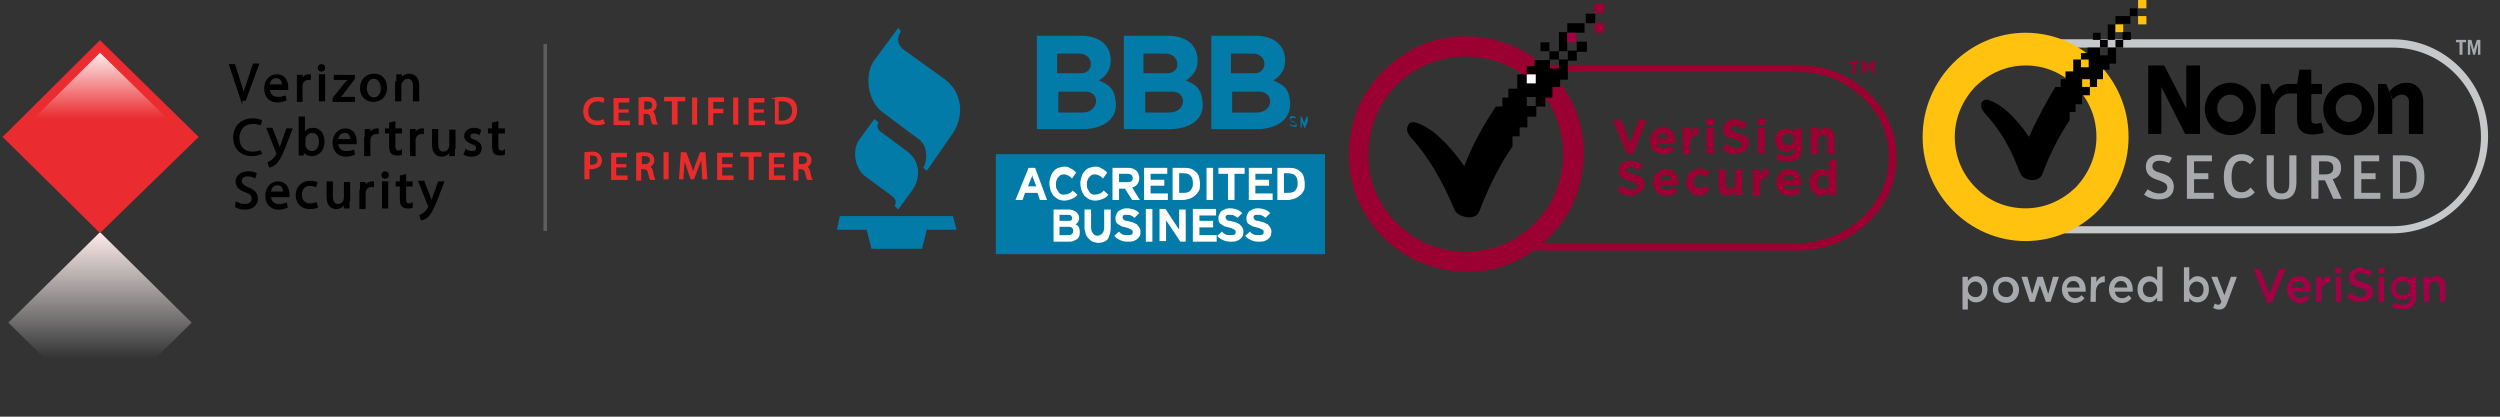 <?xml version="1.0" encoding="utf-8"?>
<!-- Generator: Adobe Illustrator 18.0.0, SVG Export Plug-In . SVG Version: 6.00 Build 0)  -->
<!DOCTYPE svg PUBLIC "-//W3C//DTD SVG 1.1//EN" "http://www.w3.org/Graphics/SVG/1.1/DTD/svg11.dtd">
<svg version="1.1" id="Footer-logos" xmlns="http://www.w3.org/2000/svg" xmlns:xlink="http://www.w3.org/1999/xlink" x="0px"
	 y="0px" width="420px" height="70px" viewBox="0 757 420 70" enable-background="new 0 757 420 70" xml:space="preserve">
<rect x="0" y="757" width="420" height="70" fill="#333333" stroke="none"/>
<g id="verisign">
	<path fill="#9B0033" d="M258.4,769.1h43.4c4.4,0,8,1.4,11,4.2c3,2.8,4.5,6.1,4.5,10.2l0.6,0l-0.6,0c0,4-1.5,7.3-4.5,10.1l0,0
		c-3.1,2.8-6.7,4.2-11,4.3h-43.4c-0.3,0-0.6,0.3-0.6,0.6c0,0.3,0.3,0.6,0.6,0.6h43.4c4.6,0,8.6-1.5,11.9-4.6l0,0
		c3.2-3,4.9-6.7,4.9-11v0c0-4.4-1.7-8.1-4.9-11.1c-3.3-3-7.3-4.5-11.9-4.5h-43.4c-0.3,0-0.6,0.3-0.6,0.6
		C257.8,768.8,258,769.1,258.4,769.1z M258.4,769.1h43.4c4.4,0,8,1.4,11,4.2c3,2.8,4.5,6.1,4.5,10.2l0.6,0l-0.6,0
		c0,4-1.5,7.3-4.5,10.1l0,0c-3.1,2.8-6.7,4.2-11,4.3h-43.4c-0.3,0-0.6,0.3-0.6,0.6c0,0.3,0.3,0.6,0.6,0.6h43.4
		c4.6,0,8.6-1.5,11.9-4.6l0,0c3.2-3,4.9-6.7,4.9-11v0c0-4.4-1.7-8.1-4.9-11.1c-3.3-3-7.3-4.5-11.9-4.5h-43.4c-0.3,0-0.6,0.3-0.6,0.6
		C257.8,768.8,258,769.1,258.4,769.1z"/>
	<path fill-rule="evenodd" clip-rule="evenodd" fill="#9B0033" d="M254.5,768.7c2.5,1.4,4.5,3.4,5.9,5.9c1.4,2.5,2.2,5.3,2.2,8.3
		c0,3.1-0.8,5.8-2.2,8.3c-1.4,2.4-3.4,4.4-5.9,5.9c-2.4,1.4-5.2,2.2-8.3,2.2c-3,0-5.8-0.8-8.2-2.2c-2.5-1.5-4.5-3.5-5.9-5.9
		c-1.5-2.4-2.2-5.2-2.2-8.3c0-3,0.8-5.8,2.2-8.3c1.4-2.4,3.4-4.4,5.9-5.9c2.4-1.4,5.2-2.2,8.2-2.2
		C249.3,766.5,252.1,767.3,254.5,768.7 M246.3,763.1c-3.6,0-7,0.9-9.9,2.7c-2.9,1.8-5.3,4.1-7.1,7.1c-1.8,3-2.6,6.3-2.7,10
		c0,3.7,0.9,7,2.7,10c1.8,3,4.1,5.3,7.1,7.1c3,1.7,6.3,2.6,9.9,2.7c3.7,0,7-0.9,10-2.7c3-1.8,5.3-4.2,7.1-7.1c1.7-3,2.6-6.3,2.7-10
		c0-3.7-0.9-7-2.7-10c-1.8-2.9-4.1-5.3-7.1-7.1C253.3,764.1,250,763.2,246.3,763.1z"/>
	<polyline fill="#9B0033" points="271,777.2 272.4,777.2 273.8,781.1 275.3,777.2 276.6,777.2 274.4,782.8 273.3,782.8 271,777.2 	
		"/>
	<path fill="#9B0033" d="M286.7,778.5h1.2v4.3h-1.2V778.5z M286.7,776.9h1.3v1.1h-1.3V776.9z M282.8,778.5h1.2v0.8
		c0.1-0.3,0.3-0.5,0.5-0.7c0.2-0.2,0.5-0.3,0.8-0.2v1.3h0c-0.4,0-0.8,0.1-1,0.4c-0.2,0.2-0.4,0.6-0.4,1.2v1.6h-1.2V778.5z
		 M280.2,780.3c0-0.3-0.1-0.5-0.3-0.7c-0.2-0.2-0.4-0.2-0.6-0.2c-0.3,0-0.5,0.1-0.6,0.2c-0.2,0.2-0.3,0.4-0.3,0.7H280.2z
		 M279.4,782.9c-0.3,0-0.6-0.1-0.9-0.2c-0.3-0.1-0.5-0.2-0.7-0.4c-0.2-0.2-0.3-0.4-0.4-0.7c-0.1-0.3-0.2-0.6-0.2-0.9
		c0-0.3,0-0.6,0.2-0.9c0.1-0.3,0.2-0.5,0.4-0.7c0.2-0.2,0.4-0.4,0.7-0.5c0.3-0.1,0.6-0.2,0.9-0.2c0.4,0,0.6,0.1,0.9,0.2
		c0.3,0.1,0.5,0.3,0.6,0.5c0.2,0.2,0.3,0.4,0.4,0.7c0.1,0.3,0.1,0.6,0.1,0.9l0,0.2v0.2h-3c0,0.3,0.2,0.5,0.4,0.6
		c0.2,0.1,0.4,0.2,0.7,0.2c0.2,0,0.4,0,0.6-0.1c0.1,0,0.3-0.2,0.5-0.3l0.7,0.6c-0.2,0.3-0.4,0.5-0.7,0.6
		C280.2,782.8,279.8,782.9,279.4,782.9z"/>
	<path fill="#9B0033" d="M291.7,782.9c-0.4,0-0.8-0.1-1.3-0.2c-0.4-0.1-0.8-0.4-1.1-0.7l0.8-0.8c0.2,0.2,0.5,0.4,0.8,0.5
		c0.3,0.1,0.6,0.2,0.9,0.2c0.3,0,0.5,0,0.6-0.2c0.1-0.1,0.2-0.2,0.2-0.4V781l-0.2-0.2l-0.3-0.2l-0.6-0.2l-0.8-0.2L290,780l-0.4-0.5
		c-0.1-0.2-0.1-0.4-0.1-0.7v0l0.1-0.7c0.1-0.2,0.2-0.4,0.4-0.5c0.2-0.2,0.4-0.3,0.6-0.4c0.2-0.1,0.5-0.1,0.8-0.1
		c0.4,0,0.8,0.1,1.1,0.2c0.4,0.1,0.7,0.3,1,0.5l-0.6,0.9l-0.8-0.4c-0.2-0.1-0.5-0.2-0.7-0.2c-0.2,0-0.4,0-0.5,0.2
		c-0.1,0.1-0.2,0.2-0.2,0.3v0l0.1,0.2l0.2,0.2l0.4,0.2l0.6,0.2l0.8,0.3c0.2,0.1,0.4,0.2,0.6,0.3l0.3,0.4c0.1,0.2,0.1,0.4,0.1,0.6v0
		c0,0.3,0,0.5-0.2,0.7c-0.1,0.2-0.2,0.4-0.4,0.6c-0.2,0.1-0.4,0.2-0.7,0.3C292.3,782.8,292,782.9,291.7,782.9"/>
	<path fill="#9B0033" d="M295.3,778.5h1.2v4.3h-1.2V778.5z M295.3,776.9h1.3v1.1h-1.3V776.9z"/>
	<path fill="#9B0033" d="M304.3,778.5h1.2v0.6l0.2-0.2l0.3-0.2l0.3-0.2l0.4,0c0.5,0,0.8,0.2,1.1,0.4c0.3,0.3,0.4,0.6,0.4,1.2v2.8
		H307v-2.4c0-0.3,0-0.5-0.2-0.6c-0.1-0.1-0.3-0.2-0.6-0.2s-0.4,0.1-0.6,0.2c-0.1,0.2-0.2,0.4-0.2,0.6v2.4h-1.2V778.5 M300.4,781.4
		l0.4-0.1c0.1,0,0.2-0.1,0.3-0.2c0.1-0.1,0.2-0.2,0.2-0.3c0-0.1,0.1-0.2,0.1-0.4l-0.1-0.4c0-0.1-0.1-0.2-0.2-0.3l-0.3-0.2l-0.4-0.1
		l-0.4,0.1l-0.3,0.2c-0.1,0.1-0.2,0.2-0.2,0.3l-0.1,0.4c0,0.3,0.1,0.6,0.3,0.7C299.9,781.3,300.2,781.4,300.4,781.4z M300.3,784.1
		l-1-0.1c-0.4,0-0.6-0.2-0.9-0.3l0.4-0.9l0.7,0.3l0.8,0.1c0.4,0,0.7-0.1,0.9-0.3c0.2-0.2,0.3-0.5,0.3-0.9v-0.2
		c-0.2,0.2-0.4,0.4-0.6,0.5c-0.2,0.1-0.5,0.2-0.8,0.2c-0.2,0-0.5,0-0.7-0.1c-0.2-0.1-0.4-0.2-0.6-0.4c-0.2-0.2-0.3-0.4-0.4-0.6
		c-0.1-0.3-0.2-0.6-0.2-0.9c0-0.3,0-0.6,0.2-0.8c0.1-0.3,0.2-0.5,0.4-0.6c0.2-0.2,0.4-0.3,0.6-0.4l0.7-0.1c0.4,0,0.6,0.1,0.8,0.2
		c0.2,0.1,0.4,0.2,0.6,0.4v-0.6h1.2v3.3c0,0.8-0.2,1.3-0.5,1.7c-0.2,0.2-0.5,0.4-0.8,0.4L300.3,784.1z"/>
	<path fill="#9B0033" d="M274.1,789.9c-0.4,0-0.8-0.1-1.3-0.2c-0.4-0.1-0.8-0.4-1.1-0.7l0.8-0.8c0.2,0.2,0.5,0.4,0.8,0.5
		c0.3,0.1,0.6,0.2,0.9,0.2c0.3,0,0.5,0,0.6-0.2c0.1-0.1,0.2-0.2,0.2-0.4V788l-0.2-0.2l-0.3-0.2l-0.6-0.2l-0.8-0.2l-0.6-0.3l-0.4-0.5
		c-0.1-0.2-0.1-0.4-0.1-0.7v0l0.1-0.7c0.1-0.2,0.2-0.4,0.4-0.5c0.2-0.2,0.4-0.3,0.6-0.4c0.2-0.1,0.5-0.1,0.8-0.1
		c0.4,0,0.8,0.1,1.1,0.2s0.7,0.3,1,0.5l-0.6,0.9l-0.8-0.4c-0.2-0.1-0.5-0.2-0.7-0.2s-0.4,0-0.5,0.2c-0.1,0.1-0.2,0.2-0.2,0.3v0
		l0.1,0.2l0.2,0.2l0.4,0.2l0.6,0.2l0.8,0.3c0.2,0.1,0.4,0.2,0.6,0.3l0.3,0.4c0.1,0.2,0.1,0.4,0.1,0.6v0c0,0.3,0,0.5-0.2,0.7
		c-0.1,0.2-0.2,0.4-0.4,0.6c-0.2,0.1-0.4,0.2-0.7,0.3C274.7,789.8,274.4,789.9,274.1,789.9"/>
	<path fill="#9B0033" d="M285.5,789.9c-0.3,0-0.6-0.1-0.9-0.2c-0.3-0.1-0.5-0.3-0.7-0.5c-0.2-0.2-0.3-0.4-0.4-0.7
		c-0.1-0.3-0.2-0.6-0.2-0.9c0-0.3,0.1-0.6,0.2-0.9c0.1-0.3,0.2-0.5,0.4-0.7c0.2-0.2,0.4-0.4,0.7-0.5c0.3-0.1,0.6-0.2,0.9-0.2
		c0.4,0,0.7,0.1,1,0.2c0.3,0.1,0.5,0.3,0.7,0.5l-0.7,0.8c-0.1-0.2-0.3-0.3-0.4-0.4c-0.1-0.1-0.3-0.1-0.6-0.1l-0.4,0.1l-0.3,0.3
		l-0.2,0.4l-0.1,0.4v0c0,0.2,0,0.3,0.1,0.4c0,0.2,0.1,0.3,0.2,0.4c0.1,0.1,0.2,0.2,0.3,0.2c0.1,0,0.3,0.1,0.5,0.1
		c0.2,0,0.4,0,0.5-0.1l0.4-0.3l0.7,0.7c-0.2,0.2-0.4,0.4-0.7,0.6C286.2,789.8,285.9,789.9,285.5,789.9 M280.7,787.3
		c0-0.3-0.1-0.5-0.3-0.7c-0.2-0.2-0.4-0.2-0.6-0.2c-0.3,0-0.5,0.1-0.6,0.2c-0.2,0.2-0.3,0.4-0.3,0.7H280.7z M279.9,789.9
		c-0.3,0-0.6-0.1-0.9-0.2c-0.3-0.1-0.5-0.2-0.7-0.4c-0.2-0.2-0.3-0.4-0.4-0.7c-0.1-0.3-0.2-0.6-0.2-0.9c0-0.3,0-0.6,0.2-0.9
		c0.1-0.3,0.2-0.5,0.4-0.7c0.2-0.2,0.4-0.4,0.7-0.5c0.3-0.1,0.6-0.2,0.9-0.2c0.4,0,0.6,0.1,0.9,0.2c0.3,0.1,0.5,0.3,0.6,0.5
		c0.2,0.2,0.3,0.4,0.4,0.7c0.1,0.3,0.1,0.6,0.1,0.9l0,0.2v0.2h-3c0,0.3,0.2,0.5,0.4,0.6c0.2,0.1,0.4,0.2,0.7,0.2
		c0.2,0,0.4,0,0.6-0.1c0.1,0,0.3-0.2,0.5-0.3l0.7,0.6c-0.2,0.3-0.4,0.5-0.7,0.6C280.6,789.8,280.3,789.9,279.9,789.9z"/>
	<path fill="#9B0033" d="M290.2,789.9c-0.4,0-0.8-0.2-1.1-0.4c-0.2-0.3-0.4-0.6-0.4-1.2v-2.8h1.2v2.4c0,0.3,0.1,0.5,0.2,0.6
		c0.1,0.1,0.3,0.2,0.6,0.2c0.2,0,0.4-0.1,0.6-0.2c0.1-0.2,0.2-0.4,0.2-0.6v-2.4h1.2v4.3h-1.2v-0.6l-0.2,0.2l-0.3,0.2l-0.3,0.2
		L290.2,789.9"/>
	<path fill="#9B0033" d="M306.3,788.8c0.2,0,0.3,0,0.4-0.1l0.3-0.2c0.1-0.1,0.2-0.2,0.2-0.4l0.1-0.5v0l-0.1-0.5l-0.2-0.4l-0.3-0.2
		c-0.1,0-0.3-0.1-0.4-0.1l-0.4,0.1l-0.3,0.2l-0.2,0.4c0,0.1-0.1,0.3-0.1,0.5v0l0.1,0.5c0,0.1,0.1,0.2,0.2,0.4l0.3,0.2L306.3,788.8
		 M306,789.9c-0.3,0-0.5,0-0.8-0.2c-0.2-0.1-0.4-0.2-0.6-0.4c-0.2-0.2-0.3-0.4-0.4-0.7c-0.1-0.3-0.2-0.6-0.2-0.9v0
		c0-0.4,0-0.7,0.2-1c0.1-0.3,0.2-0.5,0.4-0.7c0.2-0.2,0.4-0.3,0.6-0.4c0.2-0.1,0.5-0.2,0.8-0.2c0.3,0,0.6,0.1,0.8,0.2
		c0.2,0.1,0.4,0.2,0.5,0.4v-2.1h1.2v5.9h-1.2v-0.6c-0.1,0.2-0.3,0.4-0.5,0.5C306.6,789.8,306.3,789.9,306,789.9z M301.4,787.3
		c0-0.3-0.1-0.5-0.3-0.7c-0.2-0.2-0.4-0.2-0.6-0.2c-0.3,0-0.5,0.1-0.6,0.2c-0.2,0.2-0.3,0.4-0.3,0.7H301.4z M300.6,789.9
		c-0.3,0-0.6-0.1-0.9-0.2c-0.3-0.1-0.5-0.2-0.7-0.4c-0.2-0.2-0.3-0.4-0.4-0.7c-0.1-0.3-0.2-0.6-0.2-0.9c0-0.3,0-0.6,0.2-0.9
		c0.1-0.3,0.2-0.5,0.4-0.7c0.2-0.2,0.4-0.4,0.7-0.5c0.3-0.1,0.6-0.2,0.9-0.2c0.4,0,0.6,0.1,0.9,0.2c0.3,0.1,0.5,0.3,0.6,0.5
		c0.2,0.2,0.3,0.4,0.4,0.7c0.1,0.3,0.1,0.6,0.1,0.9l0,0.2v0.2h-3c0,0.3,0.2,0.5,0.4,0.6c0.2,0.1,0.4,0.2,0.7,0.2
		c0.2,0,0.4,0,0.6-0.1c0.1,0,0.3-0.2,0.5-0.3l0.7,0.6c-0.2,0.3-0.4,0.5-0.7,0.6C301.4,789.8,301,789.9,300.6,789.9z M294.6,785.5
		h1.2v0.8c0.1-0.3,0.3-0.5,0.5-0.7c0.2-0.2,0.5-0.3,0.8-0.2v1.3h0c-0.4,0-0.8,0.1-1,0.4c-0.2,0.2-0.4,0.6-0.4,1.2v1.6h-1.2V785.5z"
		/>
	<path fill-rule="evenodd" clip-rule="evenodd" fill="#9B0033" d="M310.6,767.3h1.7v0.4h-0.6v1.6h-0.5v-1.6h-0.6V767.3 M314.9,767.3
		v2h-0.5V768l-0.5,0.9h-0.1l-0.5-0.9v1.3h-0.5v-2h0.5l0.6,0.9l0.5-0.9H314.9z"/>
	<path fill-rule="evenodd" clip-rule="evenodd" d="M258,773.3h-1.5v1.5h1.5V773.3z M256.5,769.5h1.5v1.5h-1.5V769.5z M260.3,765.6
		h-1.5v-1.5h1.5V765.6z M263.3,762.5h2.9v-1.6h-2.9v4.7h-3v1.5h-2.5v1h-1.3v1.4h-1.6v2.4h-1.5v1.5h-1v1.5h-1.1
		c-2.2,3.3-4,6.6-5.3,10c-2.9-4.1-5.6-6.5-8.1-7.3c-0.7-0.2-1.2,0-1.4,0.6c-0.3,0.6,0,1.4,0.8,2.2c2.5,2.8,4.9,6.7,7,11.7
		c0.3,0.8,1,1.2,2.2,1.4c1.1,0.1,1.8-0.3,2.1-1.2c1.6-4.1,3.4-7.7,5.5-10.7v-1.7h1.2v-1.5h1.3v-1.8h1.5v-1.7h1.5v-1.5h1.2v-1.8h1.3
		v-1.2h1.3v-3.2h1.5v-1.5h1.7V764h-1.7v1.5h-1.5v1.5h-1.5v1.5h-1.5v-1.5h1.5v-4.6H263.3z"/>
	<rect x="263.3" y="762.5" fill="#A10045" width="1.5" height="1.6"/>
	<rect x="256.5" y="769.5" fill="#FFFFFF" width="1.5" height="1.5"/>
	<rect x="267.9" y="760.9" fill="#9B0033" width="1.6" height="1.6"/>
	<polyline points="268,760.9 268,759.3 266.4,759.3 266.4,760.9 	"/>
	<rect x="267.9" y="757.6" fill="#9B0033" width="1.6" height="1.6"/>
</g>
<g id="bbb">
	<path fill-rule="evenodd" clip-rule="evenodd" fill="#037BA8" d="M219.7,778.4v-1.8h-0.2l-0.4,1.1c0,0,0,0.1,0,0.1c0,0,0,0.1,0,0.1
		c0,0,0,0.1,0,0.1c0,0,0,0.1,0,0.1c0,0,0,0,0-0.1c0,0,0-0.1,0-0.1c0,0,0-0.1,0-0.1c0,0,0-0.1,0-0.1l-0.4-1.1h-0.2v1.8h0.2v-1.2V777
		c0,0,0,0,0,0.1c0,0,0,0.1,0,0.1c0,0,0,0.1,0,0.1c0,0,0,0.1,0,0.1l0.5,1.2l0.5-1.2c0,0,0-0.1,0-0.1c0,0,0-0.1,0-0.1c0,0,0-0.1,0-0.1
		c0,0,0,0,0-0.1v0.2v1.2H219.7L219.7,778.4z"/>
	<path fill-rule="evenodd" clip-rule="evenodd" fill="#037BA8" d="M217.8,778c0-0.1,0-0.1,0-0.2c0-0.1,0-0.1-0.1-0.1
		c0,0-0.1-0.1-0.2-0.1c-0.1,0-0.2-0.1-0.3-0.1c-0.1,0-0.2-0.1-0.2-0.1c-0.1,0-0.1-0.1-0.1-0.1c0,0-0.1-0.1-0.1-0.1c0,0,0-0.1,0-0.1
		c0,0,0-0.1,0-0.1c0,0,0-0.1,0.1-0.1c0,0,0.1,0,0.1-0.1c0,0,0.1,0,0.2,0c0.1,0,0.2,0,0.2,0c0.1,0,0.1,0.1,0.2,0.1l0.1-0.2
		c-0.1-0.1-0.2-0.1-0.2-0.1c-0.1,0-0.2-0.1-0.3-0.1c-0.1,0-0.2,0-0.2,0c-0.1,0-0.1,0.1-0.2,0.1c0,0-0.1,0.1-0.1,0.1
		c0,0.1,0,0.1,0,0.2c0,0.1,0,0.1,0,0.2c0,0.1,0,0.1,0.1,0.1c0,0,0.1,0.1,0.2,0.1c0.1,0,0.2,0.1,0.3,0.1c0.1,0,0.2,0.1,0.2,0.1
		c0.1,0,0.1,0.1,0.1,0.1c0,0,0.1,0.1,0.1,0.1c0,0,0,0.1,0,0.1c0,0.1,0,0.2-0.1,0.2c-0.1,0.1-0.2,0.1-0.3,0.1c-0.1,0-0.2,0-0.3-0.1
		c-0.1,0-0.2-0.1-0.2-0.2l-0.1,0.2c0.1,0.1,0.2,0.1,0.3,0.2c0.1,0,0.2,0.1,0.3,0.1c0.1,0,0.2,0,0.3,0c0.1,0,0.1-0.1,0.2-0.1
		c0.1,0,0.1-0.1,0.1-0.2C217.7,778.1,217.8,778,217.8,778L217.8,778z"/>
	<path id="svg_78" fill="#037BA8" d="M181.9,775.9h-4.1v-3.5h4.1C185.1,772.1,184.7,775.9,181.9,775.9z M196.5,775.9h-4.1v-3.5h4.1
		C199.6,772.1,199.4,775.9,196.5,775.9z M211.1,775.9H207v-3.5h4.1C214.2,772.1,214.1,775.9,211.1,775.9z M181.6,769.3h-4v-3.3h3.8
		C183.8,766.1,183.9,769.3,181.6,769.3z M196.1,769.3h-4v-3.3h3.8C198.3,766.1,198.5,769.3,196.1,769.3z M210.8,769.3h-4v-3.3h3.8
		C213,766.1,213,769.3,210.8,769.3z M187.4,773.8c-0.3-2.1-1.1-2.5-2.8-3.3c1.3-0.7,2-1.9,2-3.3c0-3-2.4-4.2-5-4.2h-7.4v15.7h7.3
		C184.7,778.8,188,777.4,187.4,773.8z M202,773.8c-0.3-2.1-1.1-2.5-2.8-3.3c1.3-0.7,2-1.9,2-3.3c0-3-2.4-4.2-5-4.2h-7.4v15.7h7.3
		C199.3,778.8,202.6,777.4,202,773.8z M216.7,773.8c-0.3-2.1-1.1-2.5-2.8-3.3c1.3-0.7,2-1.9,2-3.3c0-3-2.4-4.2-5-4.2h-7.4v15.7h7.3
		C213.9,778.8,217.2,777.4,216.7,773.8z"/>
	<rect id="svg_81" x="167.3" y="782.9" fill="#037BA8" width="55.3" height="16.8"/>
	<g>
		<path fill-rule="evenodd" clip-rule="evenodd" fill="#FFFFFF" d="M180.8,786c-0.3-0.4-0.9-0.7-1.3-0.9c-0.2-0.1-0.5-0.1-0.7-0.1
			c-0.4,0-0.7,0.1-1,0.2c-0.3,0.1-0.6,0.3-0.8,0.6c-0.2,0.2-0.4,0.5-0.5,0.9c-0.1,0.3-0.2,0.7-0.2,1.1c0,0.4,0.1,0.8,0.2,1.2
			c0.1,0.3,0.3,0.6,0.5,0.9c0.2,0.2,0.5,0.4,0.8,0.6c0.3,0.1,0.6,0.2,1,0.2c0.7,0,1.9-0.4,2.2-1l-0.8-0.7c-0.2,0.4-0.9,0.7-1.4,0.7
			c-0.2,0-0.4,0-0.6-0.1c-0.2-0.1-0.3-0.2-0.4-0.4c-0.1-0.2-0.2-0.3-0.3-0.5c-0.1-0.2-0.1-0.4-0.1-0.7c0-0.3,0-0.5,0.1-0.7
			c0.1-0.2,0.1-0.4,0.3-0.5c0.1-0.2,0.3-0.3,0.4-0.4c0.2-0.1,0.4-0.1,0.6-0.1c0.4,0,1,0.3,1.3,0.7L180.8,786L180.8,786z"/>
		<polygon fill-rule="evenodd" clip-rule="evenodd" fill="#FFFFFF" points="196.2,790.6 196.2,789.5 193.3,789.5 193.3,788.2 
			195.6,788.2 195.6,787.2 193.3,787.2 193.3,786.2 196.1,786.2 196.1,785.2 192.2,785.2 192.2,790.6 196.2,790.6 		"/>
		<path fill-rule="evenodd" clip-rule="evenodd" fill="#FFFFFF" d="M201.4,786.6c-0.1-0.3-0.3-0.6-0.6-0.8c-0.2-0.2-0.5-0.4-0.9-0.5
			c-0.3-0.1-0.7-0.1-1.1-0.1H197v5.4h1.7c0.4,0,0.7-0.1,1.1-0.2c0.3-0.1,0.7-0.3,0.9-0.5c0.3-0.2,0.5-0.5,0.7-0.8
			c0.2-0.3,0.2-0.8,0.2-1.2C201.6,787.4,201.5,787,201.4,786.6z M200.3,788.5c-0.1,0.2-0.2,0.4-0.3,0.5c-0.1,0.1-0.3,0.3-0.5,0.3
			c-0.2,0.1-0.5,0.1-0.8,0.1h-0.6v-3.3h0.6c0.6,0,1,0.1,1.3,0.4c0.3,0.3,0.4,0.7,0.4,1.2C200.4,788.1,200.4,788.3,200.3,788.5z"/>
		<polygon fill-rule="evenodd" clip-rule="evenodd" fill="#FFFFFF" points="203.8,790.6 203.8,785.2 202.7,785.2 202.7,790.6 
			203.8,790.6 		"/>
		<polygon fill-rule="evenodd" clip-rule="evenodd" fill="#FFFFFF" points="209.1,786.2 209.1,785.2 204.7,785.2 204.7,786.2 
			206.3,786.2 206.3,790.6 207.4,790.6 207.4,786.2 209.1,786.2 		"/>
		<path fill-rule="evenodd" clip-rule="evenodd" fill="#FFFFFF" d="M219,786.6c-0.1-0.3-0.3-0.6-0.6-0.8c-0.2-0.2-0.5-0.4-0.9-0.5
			c-0.3-0.1-0.7-0.1-1.1-0.1h-1.8v5.4h1.7c0.4,0,0.7-0.1,1.1-0.2c0.3-0.1,0.7-0.3,0.9-0.5c0.3-0.2,0.5-0.5,0.7-0.8
			c0.2-0.3,0.2-0.8,0.2-1.2C219.2,787.4,219.1,787,219,786.6z M217.9,788.5c-0.1,0.2-0.2,0.4-0.3,0.5c-0.1,0.1-0.3,0.3-0.5,0.3
			c-0.2,0.1-0.5,0.1-0.8,0.1h-0.6v-3.3h0.6c0.6,0,1,0.1,1.3,0.4c0.3,0.3,0.4,0.7,0.4,1.2C218,788.1,218,788.3,217.9,788.5z"/>
		<polygon fill-rule="evenodd" clip-rule="evenodd" fill="#FFFFFF" points="213.8,790.6 213.8,789.5 210.9,789.5 210.9,788.2 
			213.2,788.2 213.2,787.2 210.9,787.2 210.9,786.2 213.7,786.2 213.7,785.2 209.8,785.2 209.8,790.6 213.8,790.6 		"/>
		<polygon fill-rule="evenodd" clip-rule="evenodd" fill="#FFFFFF" points="204.4,797.6 204.4,796.5 201.5,796.5 201.5,795.2 
			203.8,795.2 203.8,794.1 201.5,794.1 201.5,793.2 204.3,793.2 204.3,792.1 200.4,792.1 200.4,797.6 204.4,797.6 		"/>
		<path fill-rule="evenodd" clip-rule="evenodd" fill="#FFFFFF" d="M186,786c-0.3-0.4-0.9-0.7-1.3-0.9c-0.2-0.1-0.5-0.1-0.7-0.1
			c-0.4,0-0.7,0.1-1,0.2c-0.3,0.1-0.6,0.3-0.8,0.6c-0.2,0.2-0.4,0.5-0.5,0.9c-0.1,0.3-0.2,0.7-0.2,1.1c0,0.4,0.1,0.8,0.2,1.2
			c0.1,0.3,0.3,0.6,0.5,0.9c0.2,0.2,0.5,0.4,0.8,0.6c0.3,0.1,0.6,0.2,1,0.2c0.7,0,1.9-0.4,2.2-1l-0.8-0.7c-0.2,0.4-0.9,0.7-1.4,0.7
			c-0.2,0-0.4,0-0.6-0.1c-0.2-0.1-0.3-0.2-0.4-0.4c-0.1-0.2-0.2-0.3-0.3-0.5c-0.1-0.2-0.1-0.4-0.1-0.7c0-0.3,0-0.5,0.1-0.7
			c0.1-0.2,0.1-0.4,0.3-0.5c0.1-0.2,0.3-0.3,0.4-0.4c0.2-0.1,0.4-0.1,0.6-0.1c0.4,0,1,0.3,1.3,0.7L186,786L186,786z"/>
		<path fill-rule="evenodd" clip-rule="evenodd" fill="#FFFFFF" d="M181.2,795.1c-0.1-0.2-0.3-0.3-0.5-0.4c0.2-0.1,0.3-0.3,0.4-0.4
			c0.1-0.2,0.2-0.4,0.2-0.6c0-0.5-0.2-0.8-0.5-1.1c-0.3-0.2-0.7-0.4-1.3-0.4H177v5.4h2.5c0.3,0,0.6,0,0.8-0.1
			c0.2-0.1,0.4-0.2,0.6-0.3c0.2-0.1,0.3-0.3,0.4-0.5c0.1-0.2,0.1-0.5,0.1-0.8C181.4,795.5,181.3,795.3,181.2,795.1z M178,793.1h1.4
			c0.2,0,0.4,0,0.5,0.1c0.1,0.1,0.2,0.2,0.2,0.4c0,0.1,0,0.3-0.1,0.4c-0.1,0.1-0.3,0.1-0.5,0.1H178V793.1z M180.1,796.3
			c-0.1,0.1-0.3,0.2-0.6,0.2H178v-1.4h1.5c0.5,0,0.8,0.2,0.8,0.7C180.3,796,180.2,796.2,180.1,796.3z"/>
		<path fill-rule="evenodd" clip-rule="evenodd" fill="#FFFFFF" d="M186.6,795.2v-3h-1.1v3c0,0.4-0.1,0.8-0.3,1
			c-0.2,0.2-0.5,0.4-0.8,0.4c-0.3,0-0.6-0.1-0.8-0.4c-0.2-0.3-0.3-0.6-0.3-1v-3h-1.1v3c0,0.4,0.1,0.7,0.2,1.1
			c0.1,0.3,0.3,0.6,0.5,0.8c0.2,0.2,0.4,0.4,0.7,0.5c0.3,0.1,0.6,0.2,0.9,0.2c0.7,0,1.2-0.2,1.6-0.6
			C186.4,796.6,186.6,796,186.6,795.2L186.6,795.2z"/>
		<path fill-rule="evenodd" clip-rule="evenodd" fill="#FFFFFF" d="M191.6,795.9c0-0.3-0.1-0.5-0.2-0.7c-0.1-0.2-0.3-0.3-0.4-0.5
			c-0.2-0.1-0.4-0.2-0.6-0.3c-0.2-0.1-0.4-0.1-0.7-0.2c-0.2-0.1-0.4-0.1-0.5-0.1c-0.1,0-0.3-0.1-0.3-0.1c-0.1,0-0.1-0.1-0.2-0.2
			c0-0.1-0.1-0.1-0.1-0.2c0-0.1,0-0.1,0-0.2c0-0.1,0.1-0.1,0.1-0.2c0.1,0,0.1-0.1,0.2-0.1c0.1,0,0.2,0,0.4,0c0.3,0,0.5,0,0.7,0.1
			c0.2,0.1,0.4,0.2,0.6,0.4l0.8-0.8c-0.3-0.3-0.6-0.5-0.9-0.6c-0.3-0.1-0.7-0.2-1.1-0.2c-0.3,0-0.5,0-0.8,0.1
			c-0.2,0.1-0.4,0.2-0.6,0.3c-0.2,0.1-0.3,0.3-0.4,0.5c-0.1,0.2-0.2,0.4-0.2,0.7c0,0.3,0,0.5,0.1,0.7c0.1,0.2,0.2,0.3,0.4,0.4
			c0.2,0.1,0.3,0.2,0.5,0.3c0.2,0.1,0.4,0.1,0.7,0.2c0.3,0.1,0.5,0.1,0.6,0.2c0.2,0.1,0.3,0.1,0.4,0.2c0.1,0.1,0.1,0.1,0.2,0.2
			c0,0.1,0,0.1,0,0.2c0,0.2-0.1,0.4-0.2,0.4c-0.2,0.1-0.4,0.1-0.7,0.1c-0.3,0-0.5,0-0.8-0.1c-0.2-0.1-0.5-0.3-0.6-0.5l-0.8,0.7
			c0.2,0.3,0.5,0.5,0.9,0.7c0.4,0.2,0.8,0.3,1.3,0.3c0.4,0,0.7,0,1-0.1c0.3-0.1,0.5-0.2,0.7-0.4c0.2-0.2,0.3-0.3,0.4-0.5
			C191.6,796.4,191.6,796.2,191.6,795.9L191.6,795.9z"/>
		<polygon fill-rule="evenodd" clip-rule="evenodd" fill="#FFFFFF" points="193.6,797.6 193.6,792.1 192.5,792.1 192.5,797.6 
			193.6,797.6 		"/>
		<path fill-rule="evenodd" clip-rule="evenodd" fill="#FFFFFF" d="M199.2,797.6v-5.4h-1.1v2.3c0,0.1,0,0.2,0,0.3c0,0.1,0,0.2,0,0.3
			c0,0.1,0,0.2,0,0.3c0,0.1,0,0.2,0,0.2c0-0.1-0.1-0.2-0.2-0.3c-0.1-0.1-0.1-0.2-0.2-0.3l-1.9-2.9h-1v5.4h1.1v-2.4
			c0-0.1,0-0.2,0-0.3c0-0.1,0-0.2,0-0.3c0-0.1,0-0.2,0-0.3c0-0.1,0-0.2,0-0.2c0,0.1,0.1,0.2,0.2,0.3c0.1,0.1,0.1,0.2,0.2,0.3l2,3
			H199.2L199.2,797.6z"/>
		<path fill-rule="evenodd" clip-rule="evenodd" fill="#FFFFFF" d="M208.9,795.9c0-0.3-0.1-0.5-0.2-0.7c-0.1-0.2-0.3-0.3-0.4-0.5
			c-0.2-0.1-0.4-0.2-0.6-0.3c-0.2-0.1-0.4-0.1-0.7-0.2c-0.2-0.1-0.4-0.1-0.5-0.1c-0.1,0-0.3-0.1-0.3-0.1c-0.1,0-0.1-0.1-0.2-0.2
			c0-0.1-0.1-0.1-0.1-0.2c0-0.1,0-0.1,0-0.2c0-0.1,0.1-0.1,0.1-0.2c0.1,0,0.1-0.1,0.2-0.1c0.1,0,0.2,0,0.4,0c0.3,0,0.5,0,0.7,0.1
			c0.2,0.1,0.4,0.2,0.6,0.4l0.8-0.8c-0.3-0.3-0.6-0.5-0.9-0.6c-0.3-0.1-0.7-0.2-1.1-0.2c-0.3,0-0.5,0-0.8,0.1
			c-0.2,0.1-0.4,0.2-0.6,0.3c-0.2,0.1-0.3,0.3-0.4,0.5c-0.1,0.2-0.2,0.4-0.2,0.7c0,0.3,0,0.5,0.1,0.7c0.1,0.2,0.2,0.3,0.4,0.4
			c0.2,0.1,0.3,0.2,0.5,0.3c0.2,0.1,0.4,0.1,0.7,0.2c0.3,0.1,0.5,0.1,0.6,0.2c0.2,0.1,0.3,0.1,0.4,0.2c0.1,0.1,0.1,0.1,0.2,0.2
			c0,0.1,0,0.1,0,0.2c0,0.2-0.1,0.4-0.2,0.4c-0.2,0.1-0.4,0.1-0.7,0.1c-0.3,0-0.5,0-0.8-0.1c-0.2-0.1-0.5-0.3-0.6-0.5l-0.8,0.7
			c0.2,0.3,0.5,0.5,0.9,0.7c0.4,0.2,0.8,0.3,1.3,0.3c0.4,0,0.7,0,1-0.1c0.3-0.1,0.5-0.2,0.7-0.4c0.2-0.2,0.3-0.3,0.4-0.5
			C208.8,796.4,208.9,796.2,208.9,795.9L208.9,795.9z"/>
		<path fill-rule="evenodd" clip-rule="evenodd" fill="#FFFFFF" d="M213.6,795.9c0-0.3-0.1-0.5-0.2-0.7c-0.1-0.2-0.3-0.3-0.4-0.5
			c-0.2-0.1-0.4-0.2-0.6-0.3c-0.2-0.1-0.4-0.1-0.7-0.2c-0.2-0.1-0.4-0.1-0.5-0.1c-0.1,0-0.3-0.1-0.3-0.1c-0.1,0-0.1-0.1-0.2-0.2
			c0-0.1-0.1-0.1-0.1-0.2c0-0.1,0-0.1,0-0.2c0-0.1,0.1-0.1,0.1-0.2c0.1,0,0.1-0.1,0.2-0.1c0.1,0,0.2,0,0.4,0c0.3,0,0.5,0,0.7,0.1
			c0.2,0.1,0.4,0.2,0.6,0.4l0.8-0.8c-0.3-0.3-0.6-0.5-0.9-0.6c-0.3-0.1-0.7-0.2-1.1-0.2c-0.3,0-0.5,0-0.8,0.1
			c-0.2,0.1-0.4,0.2-0.6,0.3c-0.2,0.1-0.3,0.3-0.4,0.5c-0.1,0.2-0.2,0.4-0.2,0.7c0,0.3,0,0.5,0.1,0.7c0.1,0.2,0.2,0.3,0.4,0.4
			c0.2,0.1,0.3,0.2,0.5,0.3c0.2,0.1,0.4,0.1,0.7,0.2c0.3,0.1,0.5,0.1,0.6,0.2c0.2,0.1,0.3,0.1,0.4,0.2c0.1,0.1,0.1,0.1,0.2,0.2
			c0,0.1,0,0.1,0,0.2c0,0.2-0.1,0.4-0.2,0.4c-0.2,0.1-0.4,0.1-0.7,0.1c-0.3,0-0.5,0-0.8-0.1c-0.2-0.1-0.5-0.3-0.6-0.5l-0.8,0.7
			c0.2,0.3,0.5,0.5,0.9,0.7c0.4,0.2,0.8,0.3,1.3,0.3c0.4,0,0.7,0,1-0.1c0.3-0.1,0.5-0.2,0.7-0.4c0.2-0.2,0.3-0.3,0.4-0.5
			C213.5,796.4,213.6,796.2,213.6,795.9L213.6,795.9z"/>
		<path fill-rule="evenodd" clip-rule="evenodd" fill="#FFFFFF" d="M173.9,785.2h-1.1l-2.2,5.4h1.2l0.4-1.2h2.1l0.4,1.2h1.2
			L173.9,785.2z M172.7,788.3l0.4-1c0.1-0.2,0.1-0.3,0.2-0.5c0.1-0.1,0.1-0.3,0.1-0.4c0,0.1,0.1,0.2,0.1,0.4
			c0.1,0.1,0.1,0.3,0.2,0.5l0.4,1H172.7z"/>
		<path fill-rule="evenodd" clip-rule="evenodd" fill="#FFFFFF" d="M190.2,788.5c0.4-0.1,0.8-0.4,0.9-0.6c0.2-0.3,0.3-0.6,0.3-1
			c0-0.3-0.1-0.5-0.2-0.8c-0.1-0.2-0.2-0.4-0.4-0.5c-0.2-0.1-0.4-0.3-0.6-0.3c-0.2-0.1-0.5-0.1-0.7-0.1h-2.6v5.4h1.1v-1.9l1,0
			l1.2,1.9h1.3L190.2,788.5z M189.5,787.6H188v-1.4h1.5c0.3,0,0.4,0.1,0.6,0.2c0.1,0.1,0.2,0.3,0.2,0.5
			C190.3,787.4,190,787.6,189.5,787.6z"/>
	</g>
	<path id="svg_76" fill="#037BA8" d="M146.9,777l-2.5,3.4c-1.3,1.7-0.8,4.8,0.8,6.1l4.6,3.4c0.8,0.6,0.8,1.1,0.5,1.7l0.6,0.6
		l2.4-3.3c1.4-2,1.3-4.8-0.8-6.4l-4.6-3.4c-0.6-0.5-0.6-1-0.3-1.5L146.9,777z M150.9,761.7l-4,5.4c-1.8,2.5-1.1,6.9,1.3,8.7l6.3,4.7
		c1.3,1,1.4,3.4,0.6,4.7l0.6,0.5l4.3-6.2c2-2.9,1.8-6.9-1.3-9.2l-6.8-4.9c-1-0.7-1.4-1.9-0.6-3C151.4,762.1,150.9,761.7,150.9,761.7
		z M140.6,795.6h5l0.8,3.2h8.5l0.8-3.2h5l-0.6-2.3h-19L140.6,795.6z"/>
</g>
<g id="Verizon-logo">
	<g id="Perimeter">
		<path fill="#EA2B2B" stroke="#EA2B2B" stroke-width="0.25" stroke-miterlimit="10" d="M98.3,782.7c0.3,0,0.6-0.1,1.1-0.1
			c0.6,0,1,0.1,1.2,0.4c0.2,0.2,0.4,0.5,0.4,0.9c0,0.4-0.1,0.7-0.3,0.9c-0.3,0.3-0.8,0.5-1.3,0.5c-0.2,0-0.3,0-0.5,0v1.7h-0.6V782.7
			z M98.9,784.8c0.1,0,0.3,0,0.5,0c0.7,0,1.1-0.3,1.1-0.9c0-0.6-0.4-0.9-1-0.9c-0.2,0-0.4,0-0.5,0V784.8z"/>
		<path fill="#EA2B2B" stroke="#EA2B2B" stroke-width="0.25" stroke-miterlimit="10" d="M105.1,785h-1.7v1.6h1.9v0.5h-2.5v-4.3h2.4
			v0.5h-1.8v1.4h1.7V785z"/>
		<path fill="#EA2B2B" stroke="#EA2B2B" stroke-width="0.25" stroke-miterlimit="10" d="M107.1,782.8c0.3-0.1,0.7-0.1,1.1-0.1
			c0.6,0,1,0.1,1.3,0.4c0.2,0.2,0.3,0.5,0.3,0.8c0,0.6-0.4,1-0.8,1.1v0c0.3,0.1,0.5,0.4,0.6,0.9c0.1,0.6,0.2,1,0.3,1.2h-0.6
			c-0.1-0.1-0.2-0.5-0.3-1c-0.1-0.6-0.4-0.8-0.9-0.8h-0.5v1.9h-0.6V782.8z M107.7,784.7h0.6c0.6,0,1-0.3,1-0.8c0-0.6-0.4-0.8-1-0.8
			c-0.3,0-0.5,0-0.6,0.1V784.7z"/>
		<path fill="#EA2B2B" stroke="#EA2B2B" stroke-width="0.25" stroke-miterlimit="10" d="M112.2,782.7v4.3h-0.6v-4.3H112.2z"/>
		<path fill="#EA2B2B" stroke="#EA2B2B" stroke-width="0.25" stroke-miterlimit="10" d="M118,785.1c0-0.6-0.1-1.3-0.1-1.9h0
			c-0.2,0.5-0.3,1.1-0.6,1.7l-0.8,2.1h-0.4l-0.7-2.1c-0.2-0.6-0.4-1.2-0.5-1.7h0c0,0.5,0,1.3-0.1,1.9l-0.1,1.9h-0.5l0.3-4.3h0.7
			l0.8,2.1c0.2,0.5,0.3,1,0.4,1.5h0c0.1-0.4,0.3-0.9,0.5-1.5l0.8-2.1h0.7l0.3,4.3h-0.6L118,785.1z"/>
		<path fill="#EA2B2B" stroke="#EA2B2B" stroke-width="0.25" stroke-miterlimit="10" d="M122.9,785h-1.7v1.6h1.9v0.5h-2.5v-4.3h2.4
			v0.5h-1.8v1.4h1.7V785z"/>
		<path fill="#EA2B2B" stroke="#EA2B2B" stroke-width="0.25" stroke-miterlimit="10" d="M125.8,783.2h-1.3v-0.5h3.3v0.5h-1.3v3.9
			h-0.6V783.2z"/>
		<path fill="#EA2B2B" stroke="#EA2B2B" stroke-width="0.25" stroke-miterlimit="10" d="M131.6,785h-1.7v1.6h1.9v0.5h-2.5v-4.3h2.4
			v0.5h-1.8v1.4h1.7V785z"/>
		<path fill="#EA2B2B" stroke="#EA2B2B" stroke-width="0.25" stroke-miterlimit="10" d="M133.5,782.8c0.3-0.1,0.7-0.1,1.1-0.1
			c0.6,0,1,0.1,1.3,0.4c0.2,0.2,0.3,0.5,0.3,0.8c0,0.6-0.4,1-0.8,1.1v0c0.3,0.1,0.5,0.4,0.6,0.9c0.1,0.6,0.2,1,0.3,1.2h-0.6
			c-0.1-0.1-0.2-0.5-0.3-1c-0.1-0.6-0.4-0.8-0.9-0.8h-0.5v1.9h-0.6V782.8z M134.1,784.7h0.6c0.6,0,1-0.3,1-0.8c0-0.6-0.4-0.8-1-0.8
			c-0.3,0-0.5,0-0.6,0.1V784.7z"/>
	</g>
	<g id="Certified">
		<path fill="#EA2B2B" stroke="#EA2B2B" stroke-width="0.25" stroke-miterlimit="10" d="M101.5,777.7c-0.2,0.1-0.6,0.2-1.2,0.2
			c-1.2,0-2.2-0.8-2.2-2.2c0-1.4,0.9-2.3,2.3-2.3c0.5,0,0.9,0.1,1,0.2l-0.1,0.5c-0.2-0.1-0.5-0.2-0.9-0.2c-1,0-1.7,0.7-1.7,1.8
			c0,1.1,0.6,1.7,1.7,1.7c0.3,0,0.7-0.1,0.9-0.2L101.5,777.7z"/>
		<path fill="#EA2B2B" stroke="#EA2B2B" stroke-width="0.25" stroke-miterlimit="10" d="M105.5,775.8h-1.7v1.6h1.9v0.5h-2.5v-4.3
			h2.4v0.5h-1.8v1.4h1.7V775.8z"/>
		<path fill="#EA2B2B" stroke="#EA2B2B" stroke-width="0.25" stroke-miterlimit="10" d="M107.5,773.5c0.3-0.1,0.7-0.1,1.1-0.1
			c0.6,0,1,0.1,1.3,0.4c0.2,0.2,0.3,0.5,0.3,0.8c0,0.6-0.4,1-0.8,1.1v0c0.3,0.1,0.5,0.4,0.6,0.9c0.1,0.6,0.2,1,0.3,1.2h-0.6
			c-0.1-0.1-0.2-0.5-0.3-1c-0.1-0.6-0.4-0.8-0.9-0.8h-0.5v1.9h-0.6V773.5z M108.1,775.5h0.6c0.6,0,1-0.3,1-0.8c0-0.6-0.4-0.8-1-0.8
			c-0.3,0-0.5,0-0.6,0.1V775.5z"/>
		<path fill="#EA2B2B" stroke="#EA2B2B" stroke-width="0.25" stroke-miterlimit="10" d="M113,773.9h-1.3v-0.5h3.3v0.5h-1.3v3.9H113
			V773.9z"/>
		<path fill="#EA2B2B" stroke="#EA2B2B" stroke-width="0.25" stroke-miterlimit="10" d="M117,773.5v4.3h-0.6v-4.3H117z"/>
		<path fill="#EA2B2B" stroke="#EA2B2B" stroke-width="0.25" stroke-miterlimit="10" d="M119.1,773.5h2.4v0.5h-1.8v1.4h1.7v0.5h-1.7
			v2h-0.6V773.5z"/>
		<path fill="#EA2B2B" stroke="#EA2B2B" stroke-width="0.25" stroke-miterlimit="10" d="M123.9,773.5v4.3h-0.6v-4.3H123.9z"/>
		<path fill="#EA2B2B" stroke="#EA2B2B" stroke-width="0.25" stroke-miterlimit="10" d="M128.2,775.8h-1.7v1.6h1.9v0.5h-2.5v-4.3
			h2.4v0.5h-1.8v1.4h1.7V775.8z"/>
		<path fill="#EA2B2B" stroke="#EA2B2B" stroke-width="0.25" stroke-miterlimit="10" d="M130.2,773.5c0.3-0.1,0.8-0.1,1.2-0.1
			c0.8,0,1.4,0.2,1.8,0.5c0.4,0.4,0.6,0.9,0.6,1.6c0,0.7-0.2,1.3-0.6,1.7c-0.4,0.4-1.1,0.6-1.9,0.6c-0.4,0-0.7,0-1-0.1V773.5z
			 M130.7,777.4c0.1,0,0.4,0,0.6,0c1.2,0,1.9-0.7,1.9-1.8c0-1-0.6-1.7-1.8-1.7c-0.3,0-0.5,0-0.7,0.1V777.4z"/>
	</g>
	<rect id="divide" x="91.3" y="764.4" fill="#5D5D5D" width="0.6" height="31.4"/>
	<g id="Security">
		<path stroke="#000000" stroke-width="0.25" stroke-miterlimit="10" d="M39.7,791c0.4,0.2,0.9,0.4,1.4,0.4c0.8,0,1.3-0.4,1.3-1
			c0-0.6-0.3-0.9-1.1-1.2c-1-0.3-1.6-0.9-1.6-1.7c0-0.9,0.8-1.6,2-1.6c0.6,0,1.1,0.1,1.3,0.3l-0.2,0.6c-0.2-0.1-0.6-0.3-1.2-0.3
			c-0.8,0-1.1,0.5-1.1,0.9c0,0.6,0.4,0.8,1.2,1.2c1,0.4,1.5,0.9,1.5,1.8c0,0.9-0.7,1.7-2.1,1.7c-0.6,0-1.2-0.2-1.5-0.4L39.7,791z"/>
		<path stroke="#000000" stroke-width="0.25" stroke-miterlimit="10" d="M45.4,789.9c0,1.1,0.7,1.5,1.5,1.5c0.6,0,0.9-0.1,1.2-0.2
			l0.1,0.6c-0.3,0.1-0.8,0.3-1.4,0.3c-1.3,0-2.1-0.9-2.1-2.2c0-1.3,0.8-2.3,2-2.3c1.4,0,1.8,1.2,1.8,2c0,0.2,0,0.3,0,0.4H45.4z
			 M47.7,789.3c0-0.5-0.2-1.3-1.1-1.3c-0.8,0-1.2,0.7-1.2,1.3H47.7z"/>
		<path stroke="#000000" stroke-width="0.25" stroke-miterlimit="10" d="M53.3,791.8c-0.2,0.1-0.7,0.2-1.3,0.2
			c-1.3,0-2.2-0.9-2.2-2.2c0-1.3,0.9-2.3,2.3-2.3c0.5,0,0.9,0.1,1.1,0.2l-0.2,0.6c-0.2-0.1-0.5-0.2-0.9-0.2c-1,0-1.5,0.7-1.5,1.6
			c0,1,0.6,1.6,1.5,1.6c0.4,0,0.7-0.1,1-0.2L53.3,791.8z"/>
		<path stroke="#000000" stroke-width="0.25" stroke-miterlimit="10" d="M58.6,790.7c0,0.4,0,0.8,0,1.2h-0.7l0-0.7h0
			c-0.2,0.3-0.7,0.8-1.4,0.8c-0.7,0-1.5-0.4-1.5-1.9v-2.5h0.8v2.4c0,0.8,0.3,1.4,1,1.4c0.5,0,0.9-0.4,1-0.7c0-0.1,0.1-0.3,0.1-0.4
			v-2.6h0.8V790.7z"/>
		<path stroke="#000000" stroke-width="0.25" stroke-miterlimit="10" d="M60.6,789c0-0.5,0-0.9,0-1.3h0.7l0,0.8h0
			c0.2-0.6,0.7-0.9,1.2-0.9c0.1,0,0.2,0,0.2,0v0.7c-0.1,0-0.2,0-0.3,0c-0.6,0-1,0.4-1.1,1c0,0.1,0,0.2,0,0.4v2.3h-0.8V789z"/>
		<path stroke="#000000" stroke-width="0.25" stroke-miterlimit="10" d="M65.2,786.4c0,0.3-0.2,0.5-0.5,0.5c-0.3,0-0.5-0.2-0.5-0.5
			c0-0.3,0.2-0.5,0.5-0.5C65,785.9,65.2,786.1,65.2,786.4z M64.3,791.9v-4.3h0.8v4.3H64.3z"/>
		<path stroke="#000000" stroke-width="0.25" stroke-miterlimit="10" d="M68.1,786.4v1.2h1.1v0.6h-1.1v2.3c0,0.5,0.2,0.8,0.6,0.8
			c0.2,0,0.4,0,0.5-0.1l0,0.6c-0.2,0.1-0.4,0.1-0.7,0.1c-0.4,0-0.7-0.1-0.9-0.3c-0.2-0.2-0.3-0.6-0.3-1.1v-2.3h-0.7v-0.6h0.7v-1
			L68.1,786.4z"/>
		<path stroke="#000000" stroke-width="0.25" stroke-miterlimit="10" d="M71.2,787.6l1,2.5c0.1,0.3,0.2,0.6,0.3,0.9h0
			c0.1-0.3,0.2-0.6,0.3-0.9l0.9-2.5h0.8l-1.2,3.1c-0.6,1.5-1,2.2-1.5,2.7c-0.4,0.3-0.8,0.5-1,0.5l-0.2-0.7c0.2-0.1,0.5-0.2,0.7-0.4
			c0.2-0.2,0.5-0.5,0.7-0.9c0-0.1,0.1-0.1,0.1-0.2s0-0.1-0.1-0.2l-1.6-4H71.2z"/>
	</g>
	<g id="Cybertrust">
		<path stroke="#000000" stroke-width="0.25" stroke-miterlimit="10" d="M43.9,782.8c-0.3,0.1-0.9,0.3-1.6,0.3c-1.7,0-3-1.1-3-3
			c0-1.9,1.3-3.1,3.2-3.1c0.8,0,1.2,0.2,1.4,0.3l-0.2,0.6c-0.3-0.1-0.7-0.2-1.2-0.2c-1.4,0-2.4,0.9-2.4,2.5c0,1.5,0.9,2.4,2.3,2.4
			c0.5,0,1-0.1,1.3-0.2L43.9,782.8z"/>
		<path stroke="#000000" stroke-width="0.25" stroke-miterlimit="10" d="M45.7,778.7l1,2.5c0.1,0.3,0.2,0.6,0.3,0.9h0
			c0.1-0.3,0.2-0.6,0.3-0.9l0.9-2.5h0.8l-1.2,3.1c-0.6,1.5-1,2.2-1.5,2.7c-0.4,0.3-0.8,0.5-1,0.5l-0.2-0.7c0.2-0.1,0.5-0.2,0.7-0.4
			c0.2-0.2,0.5-0.5,0.7-0.9c0-0.1,0.1-0.1,0.1-0.2s0-0.1-0.1-0.2l-1.6-4H45.7z"/>
		<path stroke="#000000" stroke-width="0.25" stroke-miterlimit="10" d="M50.3,783c0-0.3,0-0.7,0-1.1v-5.2h0.8v2.7h0
			c0.3-0.5,0.8-0.8,1.5-0.8c1.1,0,1.8,0.9,1.8,2.2c0,1.5-1,2.3-2,2.3c-0.6,0-1.1-0.2-1.5-0.8h0l0,0.7H50.3z M51.2,781.3
			c0,0.1,0,0.2,0,0.3c0.2,0.5,0.6,0.9,1.2,0.9c0.8,0,1.3-0.7,1.3-1.7c0-0.9-0.4-1.6-1.3-1.6c-0.5,0-1,0.4-1.2,1c0,0.1,0,0.2,0,0.3
			V781.3z"/>
		<path stroke="#000000" stroke-width="0.25" stroke-miterlimit="10" d="M56.7,781c0,1.1,0.7,1.5,1.5,1.5c0.6,0,0.9-0.1,1.2-0.2
			l0.1,0.6c-0.3,0.1-0.8,0.3-1.4,0.3c-1.3,0-2.1-0.9-2.1-2.2c0-1.3,0.8-2.3,2-2.3c1.4,0,1.8,1.2,1.8,2c0,0.2,0,0.3,0,0.4H56.7z
			 M59,780.5c0-0.5-0.2-1.3-1.1-1.3c-0.8,0-1.2,0.7-1.2,1.3H59z"/>
		<path stroke="#000000" stroke-width="0.25" stroke-miterlimit="10" d="M61.4,780.1c0-0.5,0-0.9,0-1.3h0.7l0,0.8h0
			c0.2-0.6,0.7-0.9,1.2-0.9c0.1,0,0.2,0,0.2,0v0.7c-0.1,0-0.2,0-0.3,0c-0.6,0-1,0.4-1.1,1c0,0.1,0,0.2,0,0.4v2.3h-0.8V780.1z"/>
		<path stroke="#000000" stroke-width="0.25" stroke-miterlimit="10" d="M66.3,777.5v1.2h1.1v0.6h-1.1v2.3c0,0.5,0.2,0.8,0.6,0.8
			c0.2,0,0.4,0,0.5-0.1l0,0.6c-0.2,0.1-0.4,0.1-0.7,0.1c-0.4,0-0.7-0.1-0.9-0.3c-0.2-0.2-0.3-0.6-0.3-1.1v-2.3h-0.7v-0.6h0.7v-1
			L66.3,777.5z"/>
		<path stroke="#000000" stroke-width="0.25" stroke-miterlimit="10" d="M69,780.1c0-0.5,0-0.9,0-1.3h0.7l0,0.8h0
			c0.2-0.6,0.7-0.9,1.2-0.9c0.1,0,0.2,0,0.2,0v0.7c-0.1,0-0.2,0-0.3,0c-0.6,0-1,0.4-1.1,1c0,0.1,0,0.2,0,0.4v2.3H69V780.1z"/>
		<path stroke="#000000" stroke-width="0.25" stroke-miterlimit="10" d="M76.3,781.9c0,0.4,0,0.8,0,1.2h-0.7l0-0.7h0
			c-0.2,0.3-0.7,0.8-1.4,0.8c-0.7,0-1.5-0.4-1.5-1.9v-2.5h0.8v2.4c0,0.8,0.3,1.4,1,1.4c0.5,0,0.9-0.4,1-0.7c0-0.1,0.1-0.3,0.1-0.4
			v-2.6h0.8V781.9z"/>
		<path stroke="#000000" stroke-width="0.25" stroke-miterlimit="10" d="M78.3,782.2c0.2,0.2,0.6,0.3,1,0.3c0.6,0,0.8-0.3,0.8-0.6
			c0-0.4-0.2-0.6-0.8-0.8c-0.8-0.3-1.2-0.7-1.2-1.2c0-0.7,0.6-1.3,1.5-1.3c0.4,0,0.8,0.1,1.1,0.3l-0.2,0.6c-0.2-0.1-0.5-0.2-0.9-0.2
			c-0.5,0-0.7,0.3-0.7,0.6c0,0.4,0.3,0.5,0.8,0.7c0.8,0.3,1.1,0.7,1.1,1.3c0,0.8-0.6,1.3-1.6,1.3c-0.5,0-0.9-0.1-1.2-0.3L78.3,782.2
			z"/>
		<path stroke="#000000" stroke-width="0.25" stroke-miterlimit="10" d="M83.6,777.5v1.2h1.1v0.6h-1.1v2.3c0,0.5,0.2,0.8,0.6,0.8
			c0.2,0,0.4,0,0.5-0.1l0,0.6c-0.2,0.1-0.4,0.1-0.7,0.1c-0.4,0-0.7-0.1-0.9-0.3c-0.2-0.2-0.3-0.6-0.3-1.1v-2.3h-0.7v-0.6h0.7v-1
			L83.6,777.5z"/>
	</g>
	<g id="Verizon">
		<path stroke="#000000" stroke-width="0.25" stroke-miterlimit="10" d="M40.6,773.9l-2-6h0.8l0.9,2.9c0.3,0.8,0.5,1.5,0.6,2.2h0
			c0.2-0.7,0.4-1.4,0.7-2.2l1-3h0.8l-2.2,6H40.6z"/>
		<path stroke="#000000" stroke-width="0.25" stroke-miterlimit="10" d="M45.2,771.9c0,1.1,0.7,1.5,1.5,1.5c0.6,0,0.9-0.1,1.2-0.2
			l0.1,0.6c-0.3,0.1-0.8,0.3-1.4,0.3c-1.3,0-2.1-0.9-2.1-2.2c0-1.3,0.8-2.3,2-2.3c1.4,0,1.8,1.2,1.8,2c0,0.2,0,0.3,0,0.4H45.2z
			 M47.5,771.3c0-0.5-0.2-1.3-1.1-1.3c-0.8,0-1.2,0.7-1.2,1.3H47.5z"/>
		<path stroke="#000000" stroke-width="0.25" stroke-miterlimit="10" d="M50,771c0-0.5,0-0.9,0-1.3h0.7l0,0.8h0
			c0.2-0.6,0.7-0.9,1.2-0.9c0.1,0,0.2,0,0.2,0v0.7c-0.1,0-0.2,0-0.3,0c-0.6,0-1,0.4-1.1,1c0,0.1,0,0.2,0,0.4v2.3H50V771z"/>
		<path stroke="#000000" stroke-width="0.25" stroke-miterlimit="10" d="M54.5,768.4c0,0.3-0.2,0.5-0.5,0.5c-0.3,0-0.5-0.2-0.5-0.5
			c0-0.3,0.2-0.5,0.5-0.5C54.4,767.9,54.5,768.1,54.5,768.4z M53.7,773.9v-4.3h0.8v4.3H53.7z"/>
		<path stroke="#000000" stroke-width="0.25" stroke-miterlimit="10" d="M56,773.5l2-2.5c0.2-0.2,0.4-0.4,0.6-0.7v0h-2.4v-0.6h3.3
			l0,0.5l-1.9,2.5c-0.2,0.2-0.4,0.5-0.6,0.7v0h2.5v0.6H56V773.5z"/>
		<path stroke="#000000" stroke-width="0.25" stroke-miterlimit="10" d="M64.9,771.7c0,1.6-1.1,2.3-2.2,2.3c-1.2,0-2.1-0.9-2.1-2.2
			c0-1.4,1-2.3,2.2-2.3C64.1,769.5,64.9,770.4,64.9,771.7z M61.5,771.8c0,0.9,0.5,1.7,1.3,1.7c0.8,0,1.3-0.7,1.3-1.7
			c0-0.7-0.4-1.7-1.3-1.7C61.9,770.1,61.5,771,61.5,771.8z"/>
		<path stroke="#000000" stroke-width="0.25" stroke-miterlimit="10" d="M66.7,770.8c0-0.4,0-0.8,0-1.2h0.7l0,0.7h0
			c0.2-0.4,0.7-0.8,1.4-0.8c0.6,0,1.5,0.4,1.5,1.8v2.6h-0.8v-2.5c0-0.7-0.3-1.3-1-1.3c-0.5,0-0.9,0.4-1.1,0.8c0,0.1-0.1,0.2-0.1,0.4
			v2.6h-0.8V770.8z"/>
	</g>
	
		<linearGradient id="Diamond-reflection_1_" gradientUnits="userSpaceOnUse" x1="16.813" y1="826.351" x2="16.813" y2="795.998">
		<stop  offset="0.3" style="stop-color:#FFFFFF;stop-opacity:0"/>
		<stop  offset="1" style="stop-color:#FFE9E9"/>
	</linearGradient>
	<polygon id="Diamond-reflection" fill="url(#Diamond-reflection_1_)" points="32.2,811.2 16.8,826.4 1.4,811.2 16.8,796 	"/>
	
		<linearGradient id="Diamond_1_" gradientUnits="userSpaceOnUse" x1="35.468" y1="31.23" x2="35.468" y2="19.83" gradientTransform="matrix(2.66 0 0 2.66 -77.486 712.075)">
		<stop  offset="0.6" style="stop-color:#EA2B2F"/>
		<stop  offset="1" style="stop-color:#FFFFFF"/>
	</linearGradient>
	<polygon id="Diamond" fill="url(#Diamond_1_)" stroke="#EA2B2F" stroke-width="1.5" stroke-miterlimit="10" points="32.3,780 
		16.8,795.1 1.5,780 16.8,764.8 	"/>
</g>
<g id="norton">
	<path fill="#C7C8CA" d="M401.9,796.2h-61.6c-8.8,0-16-7.3-16-16.3s7.2-16.3,16-16.3H402c8.8,0,16,7.3,16,16.3
		S410.8,796.2,401.9,796.2 M340.4,765c-8.1,0-14.8,6.7-14.8,15s6.6,15,14.8,15H402c8.1,0,14.8-6.7,14.8-15s-6.6-15-14.8-15
		C402,765,340.4,765,340.4,765z"/>
	<path d="M394.6,770.9c-2.4,0-4.3,2-4.3,4.4c0,2.4,1.9,4.4,4.3,4.4c2.4,0,4.3-2,4.3-4.4C398.9,772.9,397,770.9,394.6,770.9
		 M394.6,777.5c-1.2,0-2.2-1-2.2-2.3c0-1.3,1-2.3,2.2-2.3c1.2,0,2.2,1,2.2,2.3C396.8,776.5,395.8,777.5,394.6,777.5"/>
	<path d="M374.7,770.9c-2.4,0-4.3,2-4.3,4.4c0,2.4,1.9,4.4,4.3,4.4c2.4,0,4.3-2,4.3-4.4C379,772.9,377.1,770.9,374.7,770.9
		 M374.7,777.5c-1.2,0-2.2-1-2.2-2.3c0-1.3,1-2.3,2.2-2.3c1.2,0,2.2,1,2.2,2.3C376.9,776.5,375.9,777.5,374.7,777.5"/>
	<path d="M390,777.6c-0.3,0.1-0.7,0.2-0.8,0.2c-0.8,0-0.9-0.2-0.9-1v-4h1.8v-1.7h-1.8v-2.4h-2l-0.4,2.4h-1.4l0,0h-0.1
		c-1.1,0-2,0.7-2.5,1.8l-0.7-1.8h-1.4v8.4h2.4v-3.7c0-1.8,1.1-3,2.4-3.1h1.3v4.2c0,2,1,2.7,2.6,2.7c0.8,0,1.5-0.2,1.9-0.3L390,777.6
		z"/>
	<polyline points="401.9,773.7 401.9,779.5 399.5,779.5 399.5,771.1 400.9,771.1 401.4,772.4 	"/>
	<path d="M401.4,772.4c0.7-0.9,1.7-1.5,2.9-1.5c2,0,2.8,1.6,2.8,3.1v5.5h-2.4V774c0-0.7-0.6-1.1-1.2-1.1c-0.7,0-1.1,0.4-1.5,0.8"/>
	<polygon points="360.9,768 363.6,768 367.3,775.2 367.3,768 369.6,768 369.6,779.5 367.1,779.5 363.1,771.6 363.1,779.5 
		360.9,779.5 	"/>
	<polygon fill="#A7A9AC" points="414.3,763.7 414.3,764.1 413.7,764.1 413.7,766.2 413.2,766.2 413.2,764.1 412.6,764.1 
		412.6,763.7 	"/>
	<polygon fill="#A7A9AC" points="414.6,766.2 414.6,763.7 415.2,763.7 415.6,765.3 416.1,763.7 416.7,763.7 416.7,766.2 
		416.3,766.2 416.3,764.3 416.3,764.3 415.8,766.2 415.5,766.2 415,764.3 415,764.3 415,766.2 	"/>
	<path fill="#A7A9AC" d="M360.2,789.7l0.6-0.9c0.5,0.3,1.1,0.7,2,0.7c0.8,0,1.3-0.4,1.3-1c0-0.7-0.6-0.9-1.7-1.3
		c-0.9-0.3-1.9-0.8-1.9-2.2c0-1.3,1-2,2.3-2c0.9,0,1.5,0.2,2.1,0.5l-0.5,0.9c-0.4-0.2-1-0.4-1.6-0.4c-0.7,0-1.2,0.3-1.2,0.9
		c0,0.7,0.5,0.9,1.5,1.2c1,0.3,2.1,0.8,2.1,2.3c0,1.3-0.9,2.1-2.5,2.1C361.6,790.5,360.7,790.1,360.2,789.7"/>
	<polygon fill="#A7A9AC" points="367.4,783.1 371.6,783.1 371.6,784.1 368.6,784.1 368.6,786.1 371,786.1 371,787.1 368.6,787.1 
		368.6,789.4 371.9,789.4 371.9,790.4 367.4,790.4 	"/>
	<path fill="#A7A9AC" d="M373.6,786.7c0-2.1,1-3.8,3-3.8c0.9,0,1.6,0.3,2.1,0.9l-0.7,0.8c-0.4-0.4-0.8-0.6-1.4-0.6
		c-1.2,0-1.7,1-1.7,2.8c0,1.7,0.6,2.5,1.7,2.5c0.6,0,1.1-0.3,1.5-0.8l0.7,0.8c-0.5,0.6-1.2,1-2.2,1
		C374.5,790.5,373.6,788.9,373.6,786.7"/>
	<path fill="#A7A9AC" d="M380.8,787.6v-4.5h1.2v4.7c0,1,0.2,1.7,1.3,1.7c1,0,1.3-0.6,1.3-1.7v-4.7h1.2v4.5c0,1.8-0.7,2.9-2.5,2.9
		S380.8,789.4,380.8,787.6"/>
	<path fill="#A7A9AC" d="M393.4,790.4H392l-1.4-3.1h-1.1v3.1h-1.2v-7.3h2.4c1.4,0,2.6,0.5,2.6,2.1c0,1.1-0.6,1.7-1.4,1.9
		L393.4,790.4z M390.6,786.3c0.9,0,1.4-0.3,1.4-1.1c0-0.8-0.5-1.1-1.3-1.1h-1.1v2.2C389.5,786.3,390.6,786.3,390.6,786.3z"/>
	<polygon fill="#A7A9AC" points="395.5,783.1 399.7,783.1 399.7,784.1 396.7,784.1 396.7,786.1 399.1,786.1 399.1,787.1 
		396.7,787.1 396.7,789.4 399.9,789.4 399.9,790.4 395.5,790.4 	"/>
	<path fill="#A7A9AC" d="M402,783.1h1.8c2.4,0,3.5,1.3,3.5,3.6c0,2.4-1.1,3.7-3.4,3.7h-1.9L402,783.1L402,783.1z M403.7,789.4
		c1.7,0,2.3-0.8,2.3-2.7c0-1.7-0.5-2.6-2.1-2.6h-0.7v5.3H403.7z"/>
	<path fill="#FFC20E" d="M340.3,797.5c-9.5,0-17.3-7.9-17.3-17.5s7.8-17.5,17.3-17.5s17.3,7.9,17.3,17.5S349.8,797.5,340.3,797.5
		 M340.3,768c-3.2,0-6.1,1.3-8.4,3.5c-2.2,2.3-3.5,5.3-3.5,8.5s1.2,6.2,3.5,8.5c2.2,2.3,5.2,3.5,8.4,3.5s6.1-1.3,8.4-3.5
		c2.2-2.3,3.5-5.3,3.5-8.5s-1.2-6.2-3.5-8.5C346.4,769.2,343.5,768,340.3,768"/>
	<rect x="359.2" y="759.7" fill="#FFC20E" width="1.4" height="1.4"/>
	<rect x="359.2" y="757" fill="#FFC20E" width="1.4" height="1.4"/>
	<rect x="355.4" y="761.1" fill="#FFC20E" width="1.3" height="1.3"/>
	<rect x="352.8" y="763.7" width="1.3" height="1.3"/>
	<rect x="356.6" y="762.4" width="1.4" height="1.3"/>
	<rect x="351.6" y="762.5" width="1.3" height="1.2"/>
	<rect x="355.4" y="763.7" width="1.3" height="1.3"/>
	<rect x="357.8" y="758.4" width="1.3" height="1.3"/>
	<rect x="355.4" y="759.7" width="2.5" height="1.3"/>
	<rect x="354.1" y="761.1" width="1.2" height="2.6"/>
	<path d="M354.1,765v1.3h-1.3V765h-2.1v0.9h-1.1v1.1h1.3v1.3h-1.3V767h-1.3v2H347v1.3h-0.8v1.3h-0.9c-1,1.6-3.7,6.5-4.4,8.4
		c-2.8-4-5-5.6-6.8-6.2c-0.9-0.3-2.1,0.7-0.5,2.4c3.6,4,4.7,7.3,5.8,9.9c0.6,1.4,3.1,1.6,3.7,0.2c1.1-3,2.7-6.3,4.6-9.1v-1.4h1v-1.3
		h1.1V773h1.3v-1.4h-1.3v-1.3h1.3v1.3h1.2v-1.3h1v-1.6h1.1v-1h1.1V765H354.1z"/>
	<path fill="#A7A9AC" d="M329.7,803.5h0.9v0.7c0.3-0.4,0.7-0.8,1.4-0.8c1,0,1.9,0.8,1.9,2.2v0c0,1.4-0.9,2.2-1.9,2.2
		c-0.7,0-1.1-0.3-1.4-0.7v1.9h-0.9C329.7,809,329.7,803.5,329.7,803.5z M333,805.6L333,805.6c0-0.8-0.5-1.3-1.2-1.3
		c-0.6,0-1.2,0.6-1.2,1.3v0c0,0.8,0.6,1.3,1.2,1.3C332.5,807,333,806.5,333,805.6"/>
	<path fill="#A7A9AC" d="M334.8,805.7L334.8,805.7c0-1.2,0.9-2.2,2.2-2.2c1.3,0,2.2,1,2.2,2.2v0c0,1.2-0.9,2.2-2.2,2.2
		C335.7,807.8,334.8,806.9,334.8,805.7 M338.2,805.7L338.2,805.7c0-0.8-0.5-1.4-1.3-1.4c-0.8,0-1.2,0.6-1.2,1.3v0
		c0,0.7,0.5,1.3,1.3,1.3C337.7,807,338.2,806.4,338.2,805.7"/>
	<polygon fill="#A7A9AC" points="339.6,803.5 340.6,803.5 341.4,806.4 342.3,803.5 343.2,803.5 344.1,806.4 344.9,803.5 
		345.9,803.5 344.5,807.7 343.7,807.7 342.7,804.9 341.8,807.7 341,807.7 	"/>
	<path fill="#A7A9AC" d="M346.4,805.6L346.4,805.6c0-1.2,0.8-2.2,2-2.2c1.3,0,2,1,2,2.3c0,0.1,0,0.2,0,0.3h-3
		c0.1,0.7,0.6,1.1,1.2,1.1c0.5,0,0.8-0.2,1.1-0.5l0.5,0.5c-0.4,0.5-0.9,0.8-1.7,0.8C347.3,807.8,346.4,806.9,346.4,805.6
		 M349.4,805.3c-0.1-0.6-0.4-1.1-1.1-1.1c-0.6,0-1,0.5-1.1,1.1H349.4z"/>
	<path fill="#A7A9AC" d="M351.3,803.5h0.9v0.9c0.3-0.6,0.7-1,1.4-1v1h-0.1c-0.8,0-1.4,0.6-1.4,1.7v1.6h-0.9L351.3,803.5L351.3,803.5
		z"/>
	<path fill="#A7A9AC" d="M354.3,805.6L354.3,805.6c0-1.2,0.8-2.2,2-2.2c1.3,0,2,1,2,2.3c0,0.1,0,0.2,0,0.3h-3
		c0.1,0.7,0.6,1.1,1.2,1.1c0.5,0,0.8-0.2,1.1-0.5l0.5,0.5c-0.4,0.5-0.9,0.8-1.7,0.8C355.2,807.8,354.3,806.9,354.3,805.6
		 M357.4,805.3c-0.1-0.6-0.4-1.1-1.1-1.1c-0.6,0-1,0.5-1.1,1.1H357.4z"/>
	<path fill="#A7A9AC" d="M359.1,805.6L359.1,805.6c0-1.4,0.9-2.2,1.9-2.2c0.7,0,1.1,0.3,1.4,0.7v-2.3h0.9v5.8h-0.9V807
		c-0.3,0.4-0.7,0.8-1.4,0.8C360,807.8,359.1,807,359.1,805.6 M362.4,805.6L362.4,805.6c0-0.8-0.6-1.3-1.2-1.3
		c-0.7,0-1.2,0.5-1.2,1.3v0c0,0.8,0.5,1.3,1.2,1.3C361.8,807,362.4,806.4,362.4,805.6"/>
	<path fill="#A7A9AC" d="M367.8,807.1v0.6h-0.9v-5.8h0.9v2.3c0.3-0.4,0.7-0.8,1.4-0.8c1,0,1.9,0.8,1.9,2.2v0c0,1.4-0.9,2.2-1.9,2.2
		C368.5,807.8,368.1,807.5,367.8,807.1 M370.2,805.6L370.2,805.6c0-0.8-0.5-1.3-1.2-1.3c-0.6,0-1.2,0.6-1.2,1.3v0
		c0,0.8,0.6,1.3,1.2,1.3C369.7,807,370.2,806.5,370.2,805.6"/>
	<path fill="#A7A9AC" d="M371.8,808.7l0.3-0.7c0.2,0.1,0.4,0.2,0.5,0.2c0.3,0,0.4-0.1,0.6-0.5l-1.7-4.2h1l1.2,3.1l1.1-3.1h1
		l-1.6,4.3c-0.3,0.9-0.7,1.2-1.4,1.2C372.4,809,372.1,808.9,371.8,808.7"/>
	<polygon fill="#A30046" points="378.6,802.2 379.6,802.2 381.3,806.4 382.9,802.2 384,802.2 381.7,807.8 380.9,807.8 	"/>
	<path fill="#A30046" d="M384.2,805.6L384.2,805.6c0-1.2,0.8-2.2,2-2.2c1.3,0,2,1,2,2.3c0,0.1,0,0.2,0,0.3h-3
		c0.1,0.7,0.6,1.1,1.2,1.1c0.5,0,0.8-0.2,1.1-0.5l0.5,0.5c-0.4,0.5-0.9,0.8-1.7,0.8C385.1,807.8,384.2,806.9,384.2,805.6
		 M387.2,805.3c-0.1-0.6-0.4-1.1-1.1-1.1c-0.6,0-1,0.5-1.1,1.1H387.2z"/>
	<path fill="#A30046" d="M389.1,803.5h0.9v0.9c0.3-0.6,0.7-1,1.5-1v1h-0.1c-0.8,0-1.4,0.6-1.4,1.7v1.6h-0.9V803.5z"/>
	<path fill="#A30046" d="M392.3,802h1v0.9h-1V802z M392.4,803.5h0.9v4.2h-0.9V803.5z"/>
	<path fill="#A30046" d="M394.3,806.9l0.6-0.7c0.5,0.5,1.1,0.7,1.7,0.7c0.6,0,1-0.3,1-0.7v0c0-0.4-0.2-0.6-1.2-0.9
		c-1.2-0.3-1.8-0.6-1.8-1.7v0c0-0.9,0.8-1.6,1.9-1.6c0.8,0,1.4,0.2,2,0.7l-0.5,0.7c-0.5-0.4-1-0.6-1.5-0.6c-0.6,0-0.9,0.3-0.9,0.7v0
		c0,0.4,0.2,0.6,1.3,0.9c1.1,0.3,1.8,0.7,1.8,1.6l0,0c0,1-0.8,1.7-2,1.7C395.8,807.8,395,807.5,394.3,806.9"/>
	<path fill="#A30046" d="M399.6,802h1v0.9h-1V802L399.6,802z M399.6,803.5h0.9v4.2h-0.9V803.5z"/>
	<path fill="#A30046" d="M401.8,808.5l0.4-0.7c0.5,0.3,0.9,0.4,1.5,0.4c0.8,0,1.3-0.4,1.3-1.3v-0.3c-0.3,0.5-0.8,0.8-1.4,0.8
		c-1,0-1.9-0.7-1.9-2v0c0-1.2,0.9-2,1.9-2c0.7,0,1.1,0.3,1.4,0.7v-0.6h0.9v3.3c0,0.7-0.2,1.2-0.5,1.6c-0.4,0.4-1,0.6-1.7,0.6
		C402.9,809,402.3,808.8,401.8,808.5 M404.9,805.4L404.9,805.4c0-0.7-0.5-1.2-1.2-1.2s-1.2,0.5-1.2,1.2v0c0,0.7,0.5,1.2,1.2,1.2
		C404.4,806.6,404.9,806.1,404.9,805.4"/>
	<path fill="#A30046" d="M407.1,803.5h0.9v0.6c0.3-0.4,0.7-0.7,1.3-0.7c0.9,0,1.5,0.6,1.5,1.6v2.7h-0.9v-2.4c0-0.6-0.3-1-0.9-1
		c-0.5,0-0.9,0.4-0.9,1v2.4h-0.9L407.1,803.5L407.1,803.5z"/>
</g>
</svg>
